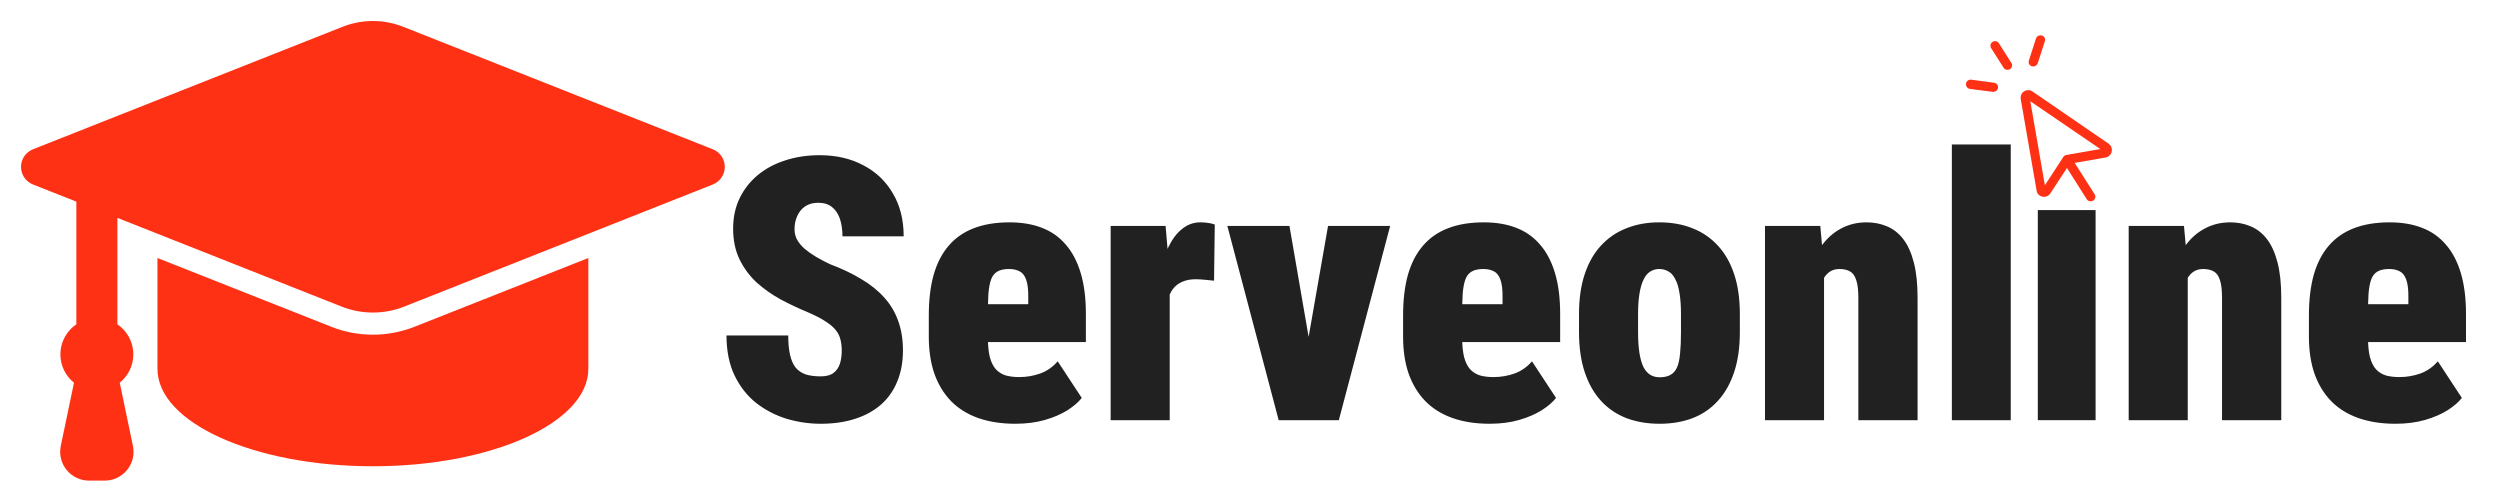 <?xml version="1.0" encoding="UTF-8"?>
<svg xmlns="http://www.w3.org/2000/svg" width="238" height="48" viewBox="0 0 238 48" fill="none">
  <path d="M35.499 31.861C34.137 31.861 32.804 31.608 31.538 31.107L14.99 24.562C14.99 28.208 14.99 33.662 14.99 35.115C14.99 40.237 24.172 44.388 35.499 44.388C46.827 44.388 56.01 40.237 56.01 35.115V24.561L39.461 31.107C38.194 31.608 36.861 31.861 35.499 31.861Z" fill="#FF3115"></path>
  <path d="M67.858 14.21L38.382 2.549C36.531 1.817 34.469 1.817 32.617 2.549L3.141 14.21C2.452 14.482 2 15.147 2 15.886C2 16.626 2.453 17.291 3.141 17.564L7.268 19.196V30.872C6.351 31.496 5.749 32.546 5.749 33.737C5.749 34.827 6.254 35.8 7.043 36.435L5.786 42.455C5.618 43.263 5.823 44.104 6.345 44.743C6.866 45.384 7.649 45.755 8.476 45.755H9.966C10.793 45.755 11.575 45.384 12.097 44.743C12.618 44.104 12.823 43.263 12.655 42.455L11.398 36.435C12.187 35.8 12.693 34.827 12.693 33.737C12.693 32.546 12.091 31.496 11.174 30.872V20.741L32.523 29.188C34.435 29.944 36.564 29.944 38.476 29.188L67.859 17.564C68.548 17.291 69 16.626 69 15.886C69 15.147 68.547 14.482 67.858 14.21Z" fill="#FF3115"></path>
  <path d="M80.134 33.386C80.134 32.999 80.094 32.651 80.014 32.344C79.946 32.025 79.803 31.729 79.587 31.455C79.382 31.182 79.069 30.908 78.647 30.635C78.225 30.35 77.662 30.054 76.955 29.746C76.066 29.381 75.195 28.971 74.34 28.516C73.486 28.049 72.717 27.507 72.033 26.892C71.361 26.265 70.82 25.536 70.41 24.705C69.999 23.861 69.794 22.882 69.794 21.765C69.794 20.694 69.999 19.731 70.41 18.877C70.831 18.011 71.407 17.276 72.136 16.672C72.876 16.057 73.748 15.59 74.751 15.271C75.753 14.941 76.847 14.775 78.032 14.775C79.604 14.775 80.988 15.094 82.185 15.732C83.392 16.359 84.332 17.253 85.004 18.416C85.688 19.566 86.03 20.928 86.03 22.5H80.202C80.202 21.873 80.122 21.321 79.963 20.842C79.803 20.364 79.553 19.988 79.211 19.714C78.88 19.441 78.442 19.304 77.895 19.304C77.405 19.304 76.989 19.418 76.647 19.646C76.317 19.874 76.066 20.181 75.895 20.569C75.725 20.945 75.639 21.361 75.639 21.816C75.639 22.192 75.725 22.534 75.895 22.842C76.066 23.138 76.3 23.417 76.596 23.679C76.904 23.941 77.257 24.192 77.656 24.431C78.066 24.67 78.505 24.904 78.972 25.132C80.1 25.553 81.097 26.026 81.962 26.55C82.84 27.063 83.575 27.65 84.167 28.311C84.759 28.96 85.204 29.701 85.5 30.532C85.808 31.364 85.961 32.304 85.961 33.352C85.961 34.469 85.779 35.46 85.415 36.326C85.061 37.192 84.543 37.926 83.859 38.53C83.176 39.123 82.35 39.573 81.381 39.88C80.424 40.188 79.342 40.342 78.134 40.342C77.029 40.342 75.941 40.182 74.87 39.863C73.811 39.533 72.848 39.032 71.982 38.359C71.127 37.676 70.444 36.804 69.931 35.745C69.418 34.674 69.162 33.403 69.162 31.934H75.041C75.041 32.663 75.098 33.278 75.212 33.779C75.326 34.281 75.502 34.685 75.742 34.993C75.992 35.289 76.311 35.505 76.699 35.642C77.086 35.767 77.565 35.83 78.134 35.83C78.658 35.83 79.063 35.722 79.348 35.505C79.644 35.278 79.849 34.981 79.963 34.617C80.077 34.241 80.134 33.831 80.134 33.386ZM96.66 40.342C95.338 40.342 94.159 40.16 93.122 39.795C92.097 39.43 91.237 38.895 90.541 38.188C89.847 37.471 89.317 36.599 88.952 35.574C88.599 34.548 88.422 33.375 88.422 32.053V30.037C88.422 28.555 88.576 27.262 88.884 26.157C89.203 25.052 89.676 24.135 90.302 23.406C90.929 22.665 91.726 22.107 92.695 21.731C93.663 21.355 94.803 21.167 96.113 21.167C97.263 21.167 98.283 21.338 99.172 21.68C100.072 22.021 100.83 22.551 101.445 23.269C102.071 23.975 102.55 24.881 102.88 25.986C103.211 27.08 103.376 28.379 103.376 29.883V32.566H90.524V28.96H97.89V28.328C97.901 27.576 97.833 27.006 97.685 26.619C97.548 26.231 97.343 25.969 97.07 25.832C96.796 25.684 96.46 25.61 96.061 25.61C95.594 25.61 95.224 25.69 94.951 25.85C94.677 26.009 94.478 26.26 94.353 26.602C94.227 26.943 94.142 27.399 94.096 27.969C94.062 28.538 94.045 29.228 94.045 30.037V32.053C94.045 32.851 94.108 33.5 94.233 34.002C94.37 34.503 94.563 34.89 94.814 35.164C95.076 35.437 95.389 35.631 95.754 35.745C96.13 35.847 96.557 35.898 97.036 35.898C97.719 35.898 98.386 35.785 99.035 35.557C99.685 35.317 100.237 34.93 100.693 34.395L102.983 37.881C102.675 38.28 102.22 38.673 101.616 39.06C101.012 39.436 100.294 39.744 99.462 39.983C98.631 40.222 97.697 40.342 96.66 40.342ZM111.357 26.089V40H105.734V21.509H110.964L111.357 26.089ZM115.646 21.372L115.578 26.721C115.362 26.698 115.077 26.67 114.724 26.636C114.37 26.602 114.08 26.584 113.852 26.584C113.339 26.584 112.906 26.664 112.553 26.824C112.2 26.972 111.904 27.2 111.665 27.507C111.437 27.803 111.271 28.18 111.169 28.635C111.066 29.091 111.021 29.621 111.032 30.225L110.092 29.541C110.092 28.299 110.189 27.171 110.383 26.157C110.588 25.132 110.873 24.249 111.237 23.508C111.602 22.756 112.041 22.181 112.553 21.782C113.066 21.372 113.636 21.167 114.262 21.167C114.501 21.167 114.746 21.184 114.997 21.218C115.248 21.252 115.464 21.304 115.646 21.372ZM123.884 36.052L126.43 21.509H132.343L127.456 40H123.986L123.884 36.052ZM122.756 21.509L125.268 36.052L125.2 40H121.73L116.843 21.509H122.756ZM141.811 40.342C140.489 40.342 139.31 40.16 138.273 39.795C137.248 39.43 136.388 38.895 135.693 38.188C134.998 37.471 134.468 36.599 134.104 35.574C133.75 34.548 133.574 33.375 133.574 32.053V30.037C133.574 28.555 133.728 27.262 134.035 26.157C134.354 25.052 134.827 24.135 135.454 23.406C136.08 22.665 136.878 22.107 137.846 21.731C138.815 21.355 139.954 21.167 141.264 21.167C142.415 21.167 143.435 21.338 144.323 21.68C145.223 22.021 145.981 22.551 146.596 23.269C147.223 23.975 147.701 24.881 148.032 25.986C148.362 27.08 148.527 28.379 148.527 29.883V32.566H135.676V28.96H143.042V28.328C143.053 27.576 142.985 27.006 142.836 26.619C142.7 26.231 142.495 25.969 142.221 25.832C141.948 25.684 141.612 25.61 141.213 25.61C140.746 25.61 140.375 25.69 140.102 25.85C139.829 26.009 139.629 26.26 139.504 26.602C139.379 26.943 139.293 27.399 139.248 27.969C139.213 28.538 139.196 29.228 139.196 30.037V32.053C139.196 32.851 139.259 33.5 139.384 34.002C139.521 34.503 139.715 34.89 139.965 35.164C140.227 35.437 140.541 35.631 140.905 35.745C141.281 35.847 141.708 35.898 142.187 35.898C142.871 35.898 143.537 35.785 144.187 35.557C144.836 35.317 145.389 34.93 145.844 34.395L148.134 37.881C147.827 38.28 147.371 38.673 146.767 39.06C146.163 39.436 145.445 39.744 144.614 39.983C143.782 40.222 142.848 40.342 141.811 40.342ZM150.322 31.626V29.9C150.322 28.442 150.504 27.171 150.869 26.089C151.233 24.995 151.752 24.089 152.424 23.372C153.096 22.642 153.899 22.096 154.833 21.731C155.768 21.355 156.81 21.167 157.961 21.167C159.134 21.167 160.188 21.355 161.123 21.731C162.057 22.096 162.86 22.642 163.532 23.372C164.204 24.089 164.723 24.995 165.087 26.089C165.452 27.171 165.634 28.442 165.634 29.9V31.626C165.634 33.073 165.452 34.343 165.087 35.437C164.723 36.531 164.204 37.442 163.532 38.171C162.871 38.901 162.068 39.447 161.123 39.812C160.188 40.165 159.146 40.342 157.995 40.342C156.844 40.342 155.796 40.165 154.851 39.812C153.905 39.447 153.096 38.901 152.424 38.171C151.752 37.442 151.233 36.531 150.869 35.437C150.504 34.343 150.322 33.073 150.322 31.626ZM155.944 29.9V31.626C155.944 32.412 155.99 33.084 156.081 33.643C156.172 34.19 156.303 34.634 156.474 34.976C156.656 35.306 156.873 35.545 157.124 35.693C157.374 35.842 157.665 35.916 157.995 35.916C158.417 35.916 158.758 35.842 159.021 35.693C159.294 35.545 159.505 35.306 159.653 34.976C159.801 34.634 159.898 34.19 159.943 33.643C160 33.084 160.029 32.412 160.029 31.626V29.9C160.029 29.125 159.983 28.47 159.892 27.935C159.812 27.388 159.681 26.943 159.499 26.602C159.328 26.248 159.112 25.998 158.85 25.85C158.588 25.69 158.291 25.61 157.961 25.61C157.642 25.61 157.357 25.69 157.106 25.85C156.856 25.998 156.645 26.248 156.474 26.602C156.303 26.943 156.172 27.388 156.081 27.935C155.99 28.47 155.944 29.125 155.944 29.9ZM173.649 25.456V40H168.027V21.509H173.291L173.649 25.456ZM172.983 30.122L171.718 30.156C171.695 28.744 171.821 27.485 172.094 26.379C172.379 25.263 172.784 24.317 173.308 23.543C173.843 22.768 174.481 22.181 175.222 21.782C175.962 21.372 176.788 21.167 177.7 21.167C178.395 21.167 179.038 21.292 179.631 21.543C180.235 21.794 180.753 22.198 181.186 22.756C181.619 23.315 181.955 24.055 182.194 24.978C182.434 25.89 182.553 27.017 182.553 28.362V40H176.914V28.345C176.914 27.604 176.845 27.04 176.708 26.653C176.583 26.254 176.384 25.981 176.11 25.832C175.848 25.684 175.512 25.61 175.102 25.61C174.703 25.61 174.361 25.724 174.077 25.952C173.803 26.18 173.581 26.499 173.41 26.909C173.251 27.308 173.137 27.781 173.068 28.328C173.011 28.875 172.983 29.473 172.983 30.122ZM191.423 13.75V40H185.817V13.75H191.423ZM208.273 25.456V40H202.651V21.509H207.915L208.273 25.456ZM207.607 30.122L206.342 30.156C206.319 28.744 206.445 27.485 206.718 26.379C207.003 25.263 207.408 24.317 207.932 23.543C208.467 22.768 209.105 22.181 209.846 21.782C210.586 21.372 211.412 21.167 212.324 21.167C213.019 21.167 213.662 21.292 214.255 21.543C214.859 21.794 215.377 22.198 215.81 22.756C216.243 23.315 216.579 24.055 216.818 24.978C217.058 25.89 217.177 27.017 217.177 28.362V40H211.538V28.345C211.538 27.604 211.469 27.04 211.333 26.653C211.207 26.254 211.008 25.981 210.734 25.832C210.472 25.684 210.136 25.61 209.726 25.61C209.327 25.61 208.986 25.724 208.701 25.952C208.427 26.18 208.205 26.499 208.034 26.909C207.875 27.308 207.761 27.781 207.692 28.328C207.635 28.875 207.607 29.473 207.607 30.122ZM228.046 40.342C226.725 40.342 225.546 40.16 224.509 39.795C223.483 39.43 222.623 38.895 221.928 38.188C221.233 37.471 220.703 36.599 220.339 35.574C219.986 34.548 219.809 33.375 219.809 32.053V30.037C219.809 28.555 219.963 27.262 220.271 26.157C220.59 25.052 221.062 24.135 221.689 23.406C222.316 22.665 223.113 22.107 224.082 21.731C225.05 21.355 226.189 21.167 227.5 21.167C228.65 21.167 229.67 21.338 230.559 21.68C231.459 22.021 232.216 22.551 232.832 23.269C233.458 23.975 233.937 24.881 234.267 25.986C234.597 27.08 234.763 28.379 234.763 29.883V32.566H221.911V28.96H229.277V28.328C229.288 27.576 229.22 27.006 229.072 26.619C228.935 26.231 228.73 25.969 228.457 25.832C228.183 25.684 227.847 25.61 227.448 25.61C226.981 25.61 226.611 25.69 226.337 25.85C226.064 26.009 225.865 26.26 225.739 26.602C225.614 26.943 225.528 27.399 225.483 27.969C225.449 28.538 225.432 29.228 225.432 30.037V32.053C225.432 32.851 225.494 33.5 225.62 34.002C225.756 34.503 225.95 34.89 226.201 35.164C226.463 35.437 226.776 35.631 227.141 35.745C227.517 35.847 227.944 35.898 228.422 35.898C229.106 35.898 229.772 35.785 230.422 35.557C231.071 35.317 231.624 34.93 232.08 34.395L234.37 37.881C234.062 38.28 233.606 38.673 233.002 39.06C232.399 39.436 231.681 39.744 230.849 39.983C230.017 40.222 229.083 40.342 228.046 40.342Z" fill="#212121"></path>
  <rect x="194" y="20" width="5.5" height="20" fill="#212121"></rect>
  <path d="M191.179 6.645C191.236 6.635 191.291 6.61 191.346 6.586C191.547 6.461 191.618 6.182 191.479 5.983L190.296 4.121C190.172 3.92 189.892 3.849 189.694 3.988C189.493 4.112 189.422 4.392 189.561 4.591L190.744 6.453C190.83 6.601 191.02 6.672 191.179 6.645ZM189.834 7.876L187.661 7.585C187.418 7.553 187.196 7.725 187.164 7.969C187.132 8.212 187.304 8.435 187.547 8.467L189.717 8.744C189.763 8.751 189.806 8.743 189.849 8.735C190.036 8.703 190.189 8.557 190.214 8.36C190.246 8.116 190.077 7.908 189.834 7.876ZM194.445 18.718C194.536 18.732 194.628 18.746 194.714 18.731C194.916 18.696 195.088 18.576 195.193 18.41L196.777 15.992L198.658 18.966C198.76 19.127 198.934 19.186 199.107 19.156C199.164 19.146 199.219 19.121 199.275 19.097C199.476 18.972 199.546 18.692 199.407 18.493L197.509 15.507L200.448 14.995C200.736 14.945 200.98 14.724 201.033 14.432C201.101 14.138 200.976 13.847 200.723 13.668L193.496 8.71C193.259 8.543 192.932 8.541 192.693 8.701C192.439 8.864 192.326 9.152 192.376 9.441L193.883 18.132C193.921 18.438 194.139 18.667 194.445 18.718ZM193.286 9.639L199.952 14.189L196.711 14.754C196.595 14.774 196.488 14.837 196.419 14.954L194.673 17.637L193.286 9.639ZM193.824 3.67L193.148 5.766C193.071 6.003 193.202 6.248 193.436 6.311C193.498 6.33 193.573 6.332 193.645 6.319C193.804 6.292 193.933 6.18 193.994 6.02L194.669 3.925C194.747 3.688 194.616 3.443 194.382 3.38C194.148 3.316 193.902 3.434 193.824 3.67Z" fill="#FF3115"></path>
</svg>
